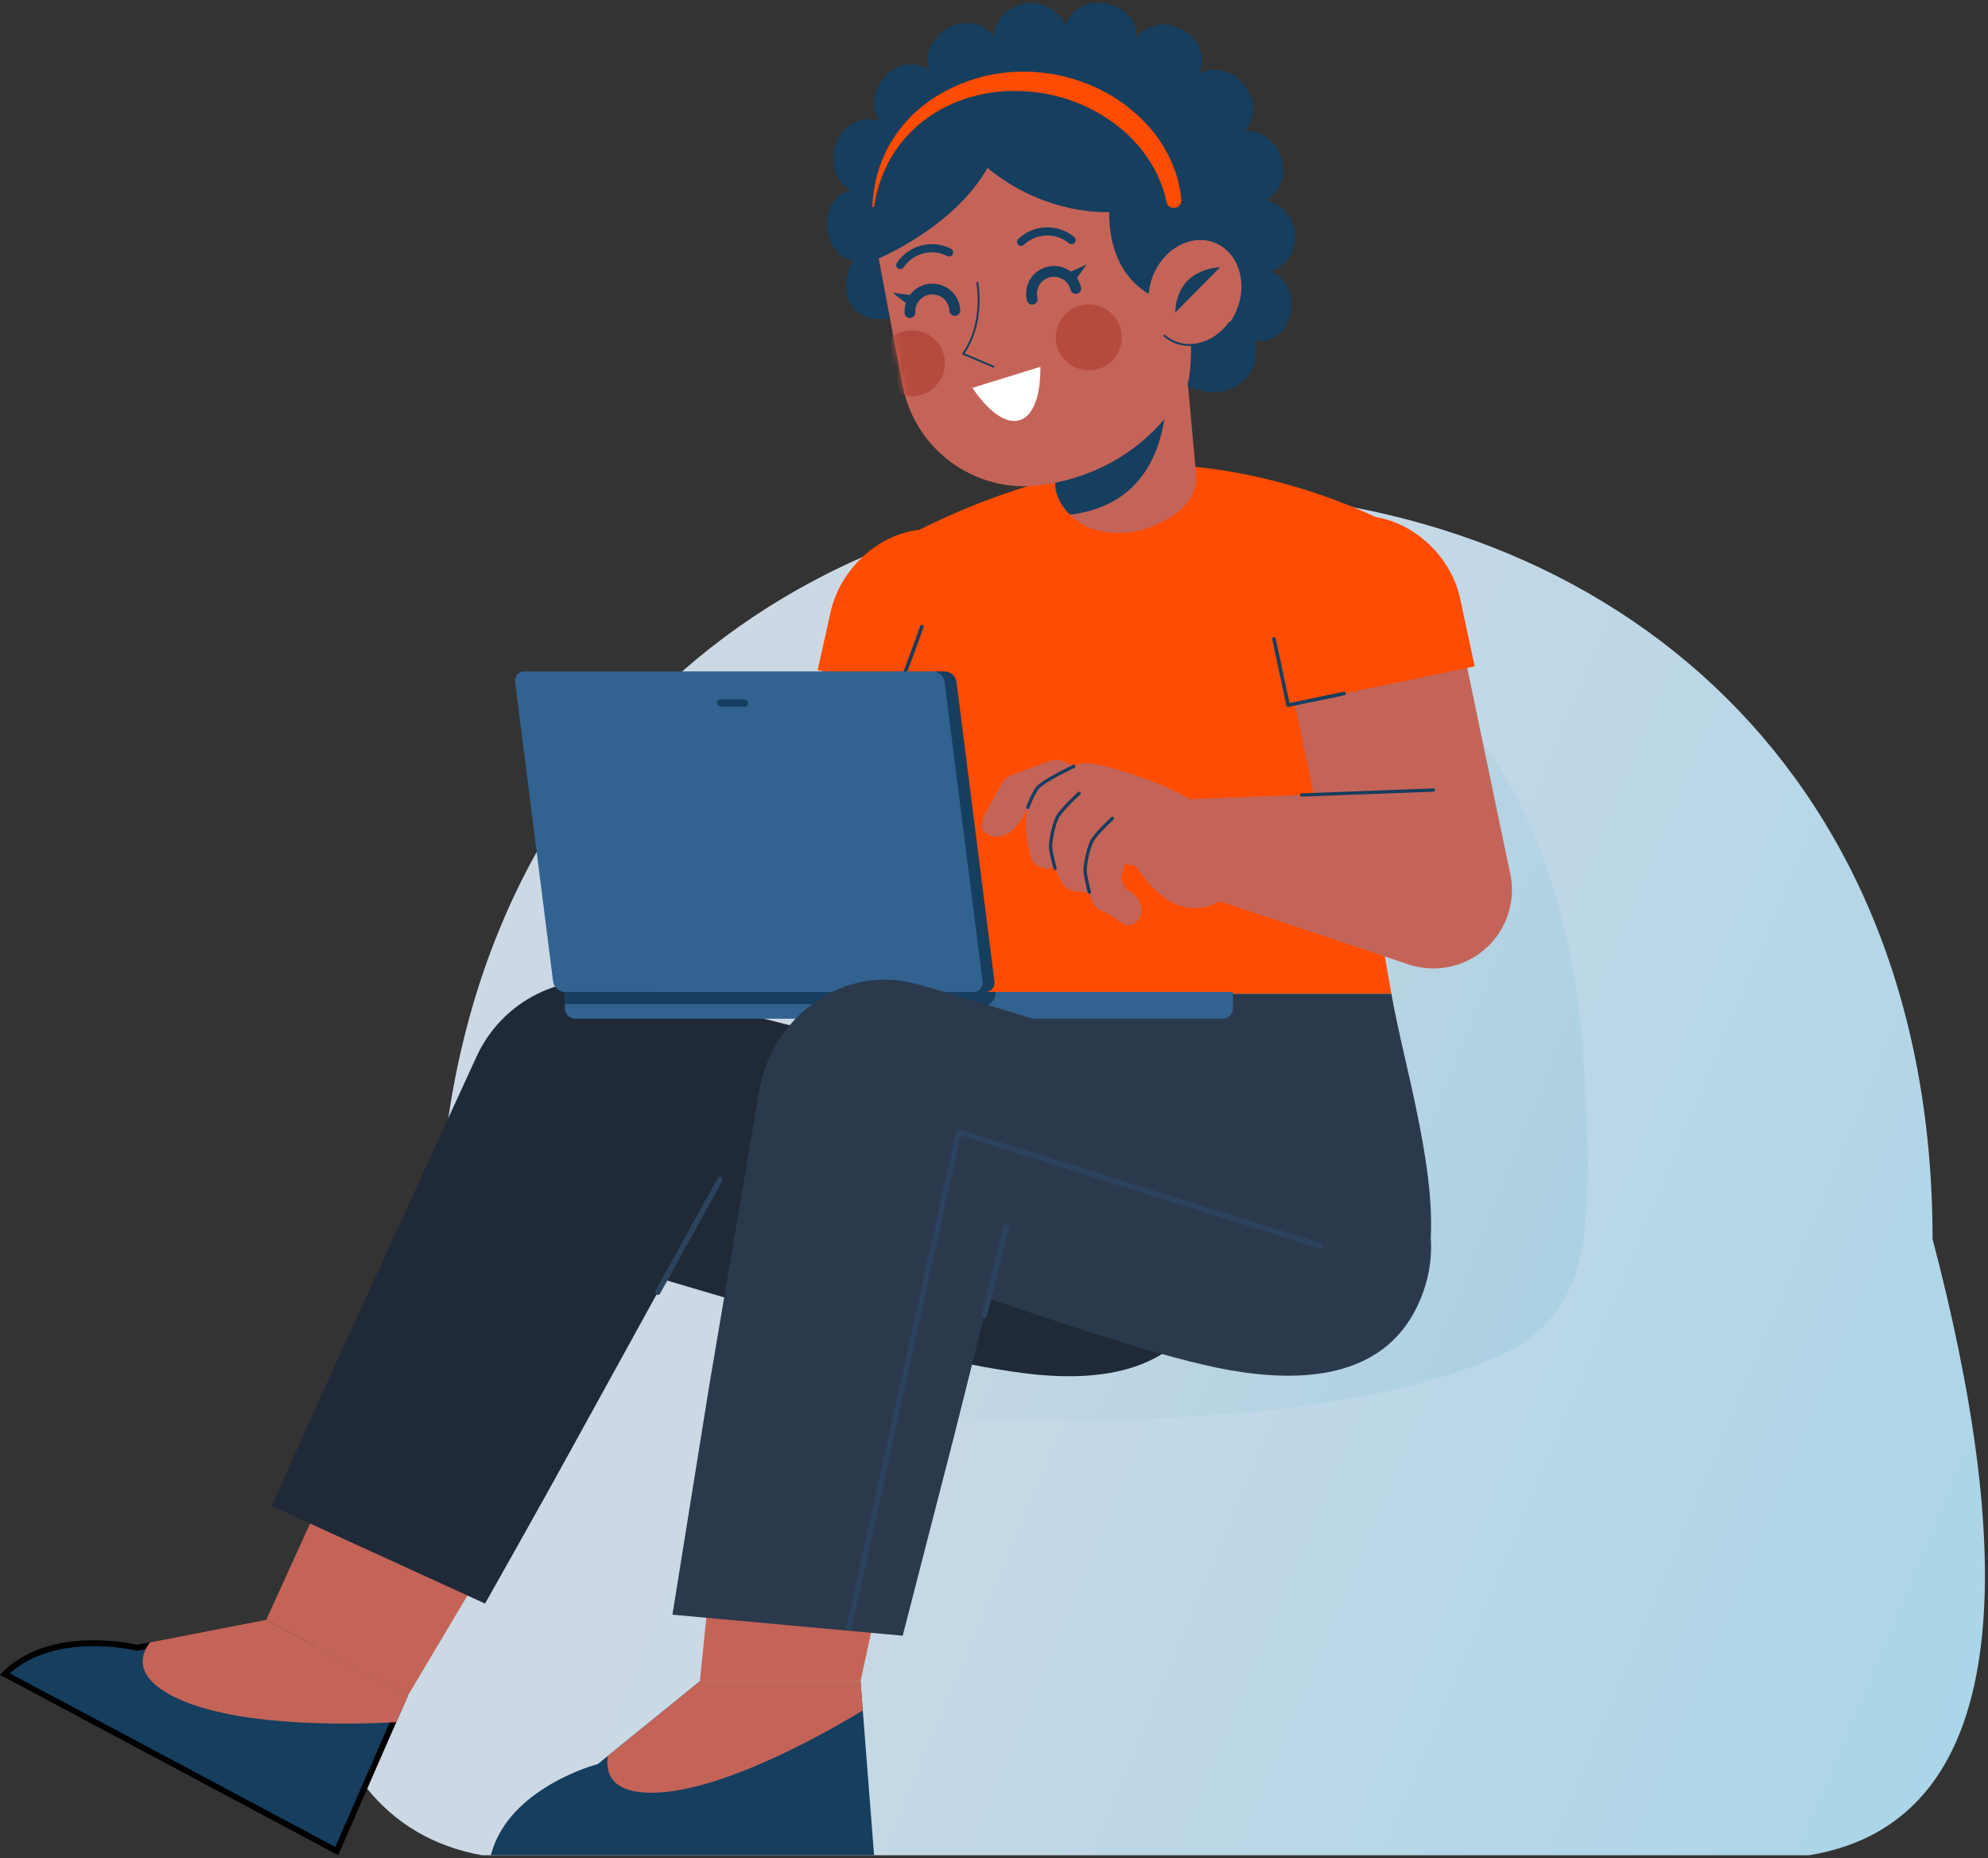 <svg xmlns="http://www.w3.org/2000/svg" width="336" height="314" viewBox="0 0 336 314" fill="none"><rect x="0" y="0" width="336" height="314" fill="#333333" stroke="none"/><path d="M74.111 212.074C74.111 211.974 74.101 211.744 74.111 212.074Z" fill="#FDC563"></path><path d="M326.631 209.364C326.631 128.444 270.101 83.084 200.351 83.084C130.691 83.084 74.21 131.294 74.111 212.074C42.181 261.594 48.63 307.634 81.471 313.494H305.751C342.291 307.514 339.771 259.384 326.631 209.364Z" fill="url(#paint0_linear_1800_178)"></path><path d="M267.641 179.174C265.871 152.054 256.611 121.664 229.221 106.154C219.101 100.424 207.331 97.184 195.291 97.184C163.341 97.184 138.581 118.734 129.341 144.584C125.341 155.774 123.511 167.514 122.351 179.174C121.161 191.084 114.911 201.724 105.491 209.114C102.531 211.434 101.011 214.324 101.011 217.044C101.011 227.684 129.881 239.964 178.991 239.964C220.491 239.964 242.711 234.234 254.571 228.504C263.151 224.354 266.771 216.844 267.721 208.564C268.831 198.894 268.271 188.844 267.641 179.174Z" fill="url(#paint1_linear_1800_178)"></path><path d="M126.73 131.744L152.14 133.234L132.57 143.994L141.58 103.644C143.37 95.624 151.65 89.144 159.67 90.934C167.69 92.724 172.42 102.094 170.63 110.124L161.62 150.474L160.79 154.194C159.35 160.634 152.96 164.694 146.52 163.264C144.87 162.894 143.34 162.164 142.05 161.234L121.53 146.184C117.96 143.574 117.19 138.564 119.81 134.994C121.46 132.744 124.13 131.614 126.73 131.744Z" fill="#C46458"></path><path d="M171.81 110.404L169.72 119.794L138.19 113.244L140.39 103.394C142.14 95.574 149.41 89.434 156.94 89.434C157.95 89.434 158.96 89.544 159.94 89.764C168.3 91.624 173.85 101.264 171.81 110.404Z" fill="#FF4C00"></path><path d="M235.17 167.924L231.5 147.154L232.66 87.444C220.34 81.624 205.52 78.254 193.82 78.544C182.12 78.834 167.64 83.354 155.47 89.484L155.78 105.904C154.98 108.224 153.28 112.854 152.57 114.564C149.32 122.374 147.98 131.054 156.39 135.834L156.62 147.164L152.95 167.934H235.17V167.924Z" fill="#FF4C00"></path><path d="M155.799 105.894C154.999 108.214 153.299 112.844 152.589 114.554C149.339 122.364 147.999 131.044 156.409 135.824" stroke="#153E5F" stroke-width="0.608" stroke-miterlimit="10" stroke-linecap="round" stroke-linejoin="round"></path><path d="M194.49 89.064C190.46 90.674 185.97 90.114 183.61 88.944C180.89 87.604 178.43 84.904 178.34 81.874L177.81 64.924H200.77L202.14 79.944C202.57 84.604 198.85 87.314 194.49 89.064Z" fill="#C46458"></path><path d="M197.229 64.924C197.229 78.294 191.359 85.704 180.849 86.974C179.419 85.584 178.399 83.804 178.349 81.874L177.819 64.924H197.229Z" fill="#153E5F"></path><path d="M173.26 10.814C189.26 8.484 201.84 19.894 204.17 35.884L204.75 39.854C207.74 60.374 196.72 78.964 176.2 81.954C164.73 83.624 154.07 75.684 152.4 64.204L148.53 43.994C146.19 28.004 157.27 13.154 173.26 10.814Z" fill="#C46458"></path><mask id="mask0_1800_178" style="mask-type:luminance" maskUnits="userSpaceOnUse" x="148" y="10" width="58" height="73"><path d="M173.26 10.814C189.26 8.484 201.84 19.894 204.17 35.884L204.75 39.854C207.74 60.374 196.72 78.964 176.2 81.954C164.73 83.624 154.07 75.684 152.4 64.204L148.53 43.994C146.19 28.004 157.27 13.154 173.26 10.814Z" fill="white"></path></mask><g mask="url(#mask0_1800_178)"><path d="M178.5 57.814C178.94 60.864 181.78 62.974 184.82 62.534C187.87 62.094 189.98 59.254 189.54 56.214C189.1 53.164 186.26 51.054 183.22 51.494C180.18 51.934 178.06 54.764 178.5 57.814Z" fill="#B54B3E"></path><path d="M148.61 62.174C149.05 65.224 151.89 67.334 154.93 66.894C157.98 66.454 160.09 63.614 159.65 60.574C159.21 57.524 156.37 55.414 153.33 55.854C150.28 56.294 148.17 59.124 148.61 62.174Z" fill="#B54B3E"></path></g><path d="M164.359 65.534C167.029 69.524 169.989 71.724 172.339 70.994C174.689 70.264 175.889 66.784 175.839 61.984L164.359 65.534Z" fill="white"></path><path d="M167.89 61.954L162.79 59.784C165.59 55.784 165.65 50.804 165.18 47.774" stroke="#153E5F" stroke-width="0.32" stroke-miterlimit="10" stroke-linecap="round" stroke-linejoin="round"></path><path d="M181.109 40.574C179.939 39.604 178.419 39.044 176.789 39.104C175.149 39.164 173.679 39.824 172.579 40.874" stroke="#153E5F" stroke-width="1.38" stroke-miterlimit="10" stroke-linecap="round" stroke-linejoin="round"></path><path d="M160.419 42.654C159.069 41.954 157.469 41.744 155.879 42.154C154.299 42.564 152.999 43.534 152.159 44.794" stroke="#153E5F" stroke-width="1.38" stroke-miterlimit="10" stroke-linecap="round" stroke-linejoin="round"></path><path d="M181.82 48.744C181.32 46.704 179.26 45.464 177.23 45.964C175.19 46.464 173.95 48.524 174.45 50.554" stroke="#153E5F" stroke-width="1.823" stroke-miterlimit="10" stroke-linecap="round" stroke-linejoin="round"></path><path d="M181.069 48.284L183.669 44.684L179.619 46.504L181.069 48.284Z" fill="#153E5F"></path><path d="M153.79 52.824C153.69 50.724 155.3 48.944 157.4 48.844C159.5 48.744 161.28 50.354 161.38 52.454" stroke="#153E5F" stroke-width="1.823" stroke-miterlimit="10" stroke-linecap="round" stroke-linejoin="round"></path><path d="M154.37 52.174L150.85 49.464L155.26 50.054L154.37 52.174Z" fill="#153E5F"></path><path d="M213.16 45.434C213.21 45.414 213.19 45.424 213.16 45.434Z" fill="#153E5F"></path><path d="M213.9 33.854C219.57 30.764 216.36 21.354 210.23 22.244C214.89 17.084 207.99 9.254 202.59 12.554C205.47 5.784 195.9 1.374 192.08 6.284C192.06 -0.246 182.01 -1.686 180.03 4.274C177.29 -1.916 168.18 0.294 168 6.124C163.73 0.744 155.13 5.984 157.11 11.794C151.42 8.304 145.43 15.464 148.64 20.394C148.11 20.264 147.54 20.184 146.93 20.174C140.43 20.084 138.7 29.624 143.86 32.084C142.88 32.344 141.99 32.854 141.28 33.634C138.52 36.554 139.49 43.064 144.21 44.034C141.76 48.114 142.72 54.824 150.39 53.784L148.5 43.674C149.04 43.444 161.33 38.214 166.9 28.374C176.84 36.574 187.47 35.834 187.47 35.834C187.4 41.984 189.86 50.604 200.67 51.624C202.08 60.714 200.68 65.124 200.68 65.124C207.88 68.754 213.63 63.024 211.97 57.644C219.13 58.144 220.36 48.214 214.74 45.844C214.71 45.854 214.68 45.864 214.74 45.844C221.2 43.394 219.49 34.754 213.9 33.854Z" fill="#153E5F"></path><path d="M147.43 34.834C147.58 31.924 148.21 28.944 149.47 26.174C150.73 23.404 152.6 20.854 154.93 18.754C159.64 14.614 165.95 12.224 172.27 12.124C178.61 11.934 185.04 13.914 190.16 17.714C192.68 19.654 194.99 21.944 196.61 24.694C197.42 26.054 198.13 27.484 198.65 28.974C199.13 30.474 199.51 31.994 199.64 33.544L199.66 33.774C199.72 34.474 199.2 35.084 198.5 35.134C197.86 35.184 197.29 34.744 197.16 34.134C196.04 28.784 192.68 23.954 188.12 20.704C183.6 17.404 177.97 15.504 172.27 15.384C166.57 15.194 160.74 16.844 156.18 20.344C153.9 22.074 151.95 24.264 150.52 26.764C149.09 29.264 148.18 32.034 147.73 34.874C147.72 34.954 147.64 35.014 147.56 34.994C147.48 34.984 147.43 34.914 147.44 34.844L147.43 34.834Z" fill="#FF4C00"></path><path d="M207.87 54.474C205.01 58.504 200.05 59.504 196.79 56.714C193.53 53.924 193.21 48.404 196.07 44.374C198.93 40.344 203.89 39.344 207.15 42.134C210.41 44.924 210.73 50.454 207.87 54.474Z" fill="#C46458"></path><path d="M206.19 45.184C206.19 45.184 198.92 45.154 198.63 52.814L206.19 45.184Z" fill="#153E5F"></path><path d="M207.87 54.474C205.01 58.504 200.05 59.504 196.79 56.714" stroke="#153E5F" stroke-width="0.32" stroke-miterlimit="10" stroke-linecap="round" stroke-linejoin="round"></path><path d="M202.03 134.994L242.27 133.494L225.61 151.384L216.51 107.714C214.77 99.684 219.481 90.424 227.511 88.684C235.541 86.944 243.86 93.374 245.6 101.404L254.701 145.074L255.24 147.544C256.79 154.714 252.24 161.794 245.07 163.344C242.67 163.864 240.221 163.684 238.041 162.964L199.86 150.194C195.77 148.824 193.57 144.404 194.93 140.314C195.98 137.154 198.89 135.124 202.03 134.994Z" fill="#C46458"></path><path d="M220.011 134.334L242.271 133.504" stroke="#153E5F" stroke-width="0.554" stroke-miterlimit="10" stroke-linecap="round" stroke-linejoin="round"></path><path d="M249.24 112.604L217.71 119.154L215.32 107.974C213.34 98.874 218.92 89.314 227.25 87.504C228.21 87.294 229.21 87.184 230.19 87.184C237.8 87.184 245.09 93.324 246.79 101.154L249.24 112.604Z" fill="#FF4C00"></path><path d="M215.32 107.974L217.71 119.154L227.15 117.194" stroke="#153E5F" stroke-width="0.608" stroke-miterlimit="10" stroke-linecap="round" stroke-linejoin="round"></path><path d="M168 134.744C168.28 134.234 168.84 133.224 169.33 132.334C169.6 131.844 170.02 131.444 170.53 131.214C172.79 130.184 176.09 129.044 177.65 128.514C178.22 128.324 178.85 128.334 179.41 128.554L187.75 131.744L184.41 137.574L178.68 135.134C176.56 135.944 173.69 136.494 173.6 136.704C171.51 141.394 168.84 141.804 167.3 141.174C164.82 140.154 165.89 138.464 168 134.744Z" fill="#C46458"></path><path d="M188.491 155.194C188.021 154.864 186.981 154.234 186.401 154.014C184.261 153.154 184.111 150.764 184.111 150.764C181.731 150.754 180.331 150.534 179.521 149.204C178.881 148.154 178.321 146.724 178.321 146.724C176.541 146.884 174.851 146.614 174.291 144.914C172.941 140.854 173.481 137.114 173.711 136.434C173.981 135.674 174.851 133.664 175.421 133.064C176.631 131.774 181.471 129.494 181.471 129.494C182.381 128.914 183.491 128.834 184.571 128.994C186.961 129.354 197.701 132.114 203.851 136.884L207.621 151.204C207.621 151.204 200.091 158.744 191.951 146.344L190.151 145.964L189.431 148.504L190.181 150.164C193.101 151.464 193.321 154.084 192.521 155.244C191.011 157.354 189.451 155.844 188.491 155.194Z" fill="#C46458"></path><path d="M178.321 146.724C178.321 146.724 177.551 143.944 177.561 142.994C177.581 141.714 178.141 139.154 178.741 138.024C179.371 136.834 182.381 134.044 182.381 134.044" stroke="#153E5F" stroke-width="0.554" stroke-miterlimit="10" stroke-linecap="round" stroke-linejoin="round"></path><path d="M173.711 136.424C173.711 136.424 174.721 133.794 175.421 133.054C176.631 131.764 181.481 129.494 181.481 129.494" stroke="#153E5F" stroke-width="0.554" stroke-miterlimit="10" stroke-linecap="round" stroke-linejoin="round"></path><path d="M184.12 150.764C184.12 150.764 183.39 147.994 183.4 147.044C183.42 145.764 183.98 143.204 184.58 142.074C185.21 140.884 188.011 138.284 188.011 138.284" stroke="#153E5F" stroke-width="0.554" stroke-miterlimit="10" stroke-linecap="round" stroke-linejoin="round"></path><path d="M241.82 209.084H143.16C143.15 192.704 150.45 177.734 152.99 167.924H235.17C237.11 179.174 242.47 196.174 241.82 209.084Z" fill="#2B394D"></path><path d="M68.316 286.707L56.908 312.788L0.819 282.873C4.674 279.028 10.063 277.86 14.626 277.69C16.989 277.602 19.108 277.782 20.637 277.985C21.4 278.086 22.015 278.194 22.438 278.275C22.648 278.316 22.811 278.35 22.921 278.374C22.976 278.386 23.018 278.395 23.045 278.401C23.058 278.404 23.068 278.406 23.074 278.408C23.078 278.409 23.081 278.409 23.082 278.41H23.083L23.189 278.435L23.295 278.415L44.921 274.228L68.316 286.707Z" fill="#153E5F" stroke="black"></path><path d="M66.98 291.004C59.72 291.414 36.76 292.104 27.18 285.404C23.1 282.554 23.77 279.634 25.34 277.524L45 273.704L68.96 286.484L66.98 291.004Z" fill="#C46458"></path><path d="M45 273.704L53.78 254.424L80.76 266.654L68.96 286.484L45 273.704Z" fill="#C46458"></path><path d="M203.94 219.894C198.54 232.464 184.71 233.574 172.72 231.994C172.71 231.994 172.69 231.994 172.68 231.984C161.66 230.524 150.59 227.524 139.93 224.394L112.33 216.264L96.39 245.194C92.2 252.864 82.53 269.994 81.98 270.964L45.93 254.484C50.97 243.184 56.57 230.734 58.68 226.184L80.53 178.564C84.9 169.024 95.28 163.944 105.1 166.234C126.36 171.194 182.28 185.674 189.56 188.424C202.39 193.274 209.57 206.784 203.94 219.894Z" fill="#1F2937"></path><path d="M121.67 199.324L111.17 218.364" stroke="#2C435E" stroke-width="0.911" stroke-miterlimit="10" stroke-linecap="round" stroke-linejoin="round"></path><path d="M162.08 167.614V170.124V172.144H206.62C207.6 172.144 208.39 171.344 208.39 170.374V167.614H162.08Z" fill="#326290"></path><path d="M168.31 167.614C168.31 169.004 167.18 170.124 165.79 170.124H162.07V167.614H168.31Z" fill="#153E5F"></path><path d="M95.471 167.614V170.374C95.471 171.344 96.271 172.144 97.241 172.144H162.751C163.731 172.144 164.521 171.344 164.521 170.374V167.614H95.471Z" fill="#326290"></path><path d="M164.531 167.614H95.471V169.664H164.531V167.614Z" fill="#153E5F"></path><path d="M164.521 167.614V170.374C164.521 171.344 163.731 172.144 162.751 172.144" stroke="#153E5F" stroke-width="0.32" stroke-miterlimit="10" stroke-linecap="round" stroke-linejoin="round"></path><path d="M161.661 115.224L168.081 165.844C168.201 166.824 167.511 167.614 166.541 167.614H163.791L156.921 113.454H159.671C160.651 113.454 161.541 114.244 161.661 115.224Z" fill="#153E5F"></path><path d="M95.47 167.614C94.49 167.614 93.6 166.824 93.48 165.844L87.06 115.224C86.94 114.244 87.63 113.454 88.6 113.454H157.66C158.64 113.454 159.53 114.244 159.65 115.224L166.07 165.844C166.19 166.824 165.5 167.614 164.53 167.614H95.47Z" fill="#326290"></path><path d="M125.72 118.174H121.73C121.39 118.174 121.14 118.454 121.19 118.794C121.23 119.134 121.55 119.414 121.89 119.414H125.88C126.22 119.414 126.47 119.134 126.42 118.794C126.37 118.454 126.06 118.174 125.72 118.174Z" fill="#153E5F"></path><path d="M82.96 313.484C85.92 302.004 101.04 298.084 101.04 298.084L118.29 284.094H145.44L147.73 313.484H82.96Z" fill="#153E5F"></path><path d="M145.82 289.024C139.61 292.804 119.67 304.214 108.07 302.814C103.12 302.214 102.35 299.324 102.74 296.724L118.29 284.104H145.45L145.82 289.024Z" fill="#C46458"></path><path d="M118.29 284.104L120.87 258.524L150.33 261.544L145.44 284.104H118.29Z" fill="#C46458"></path><path d="M226.47 188.694C223.57 187.324 161.42 167.824 154.02 166.064C142.06 163.204 130.4 172.124 128.32 184.244L119.9 233.964L113.65 272.844L152.57 276.394L161.27 242.604L167.08 219.414C177.59 222.994 196.83 229.594 207.79 231.514C207.8 231.514 207.82 231.514 207.83 231.524C219.74 233.614 233.6 233.084 239.53 220.754C245.71 207.874 239.11 194.084 226.47 188.694Z" fill="#2B394D"></path><path d="M223.251 210.554L162.021 191.284C156.261 217.244 143.511 275.024 143.511 275.024" stroke="#2C435E" stroke-width="0.911" stroke-miterlimit="10" stroke-linecap="round" stroke-linejoin="round"></path><path d="M170.08 207.444L166.36 222.294" stroke="#2C435E" stroke-width="0.911" stroke-miterlimit="10" stroke-linecap="round" stroke-linejoin="round"></path><defs><linearGradient id="paint0_linear_1800_178" x1="87.055" y1="169.656" x2="343.913" y2="277.162" gradientUnits="userSpaceOnUse"><stop offset="0.21" stop-color="#CCD9E5"></stop><stop offset="0.998" stop-color="#AAD5E8"></stop></linearGradient><linearGradient id="paint1_linear_1800_178" x1="121.066" y1="150.831" x2="275.299" y2="212.592" gradientUnits="userSpaceOnUse"><stop offset="0.21" stop-color="#CCD9E5"></stop><stop offset="0.998" stop-color="#A9D0E2"></stop></linearGradient></defs></svg>